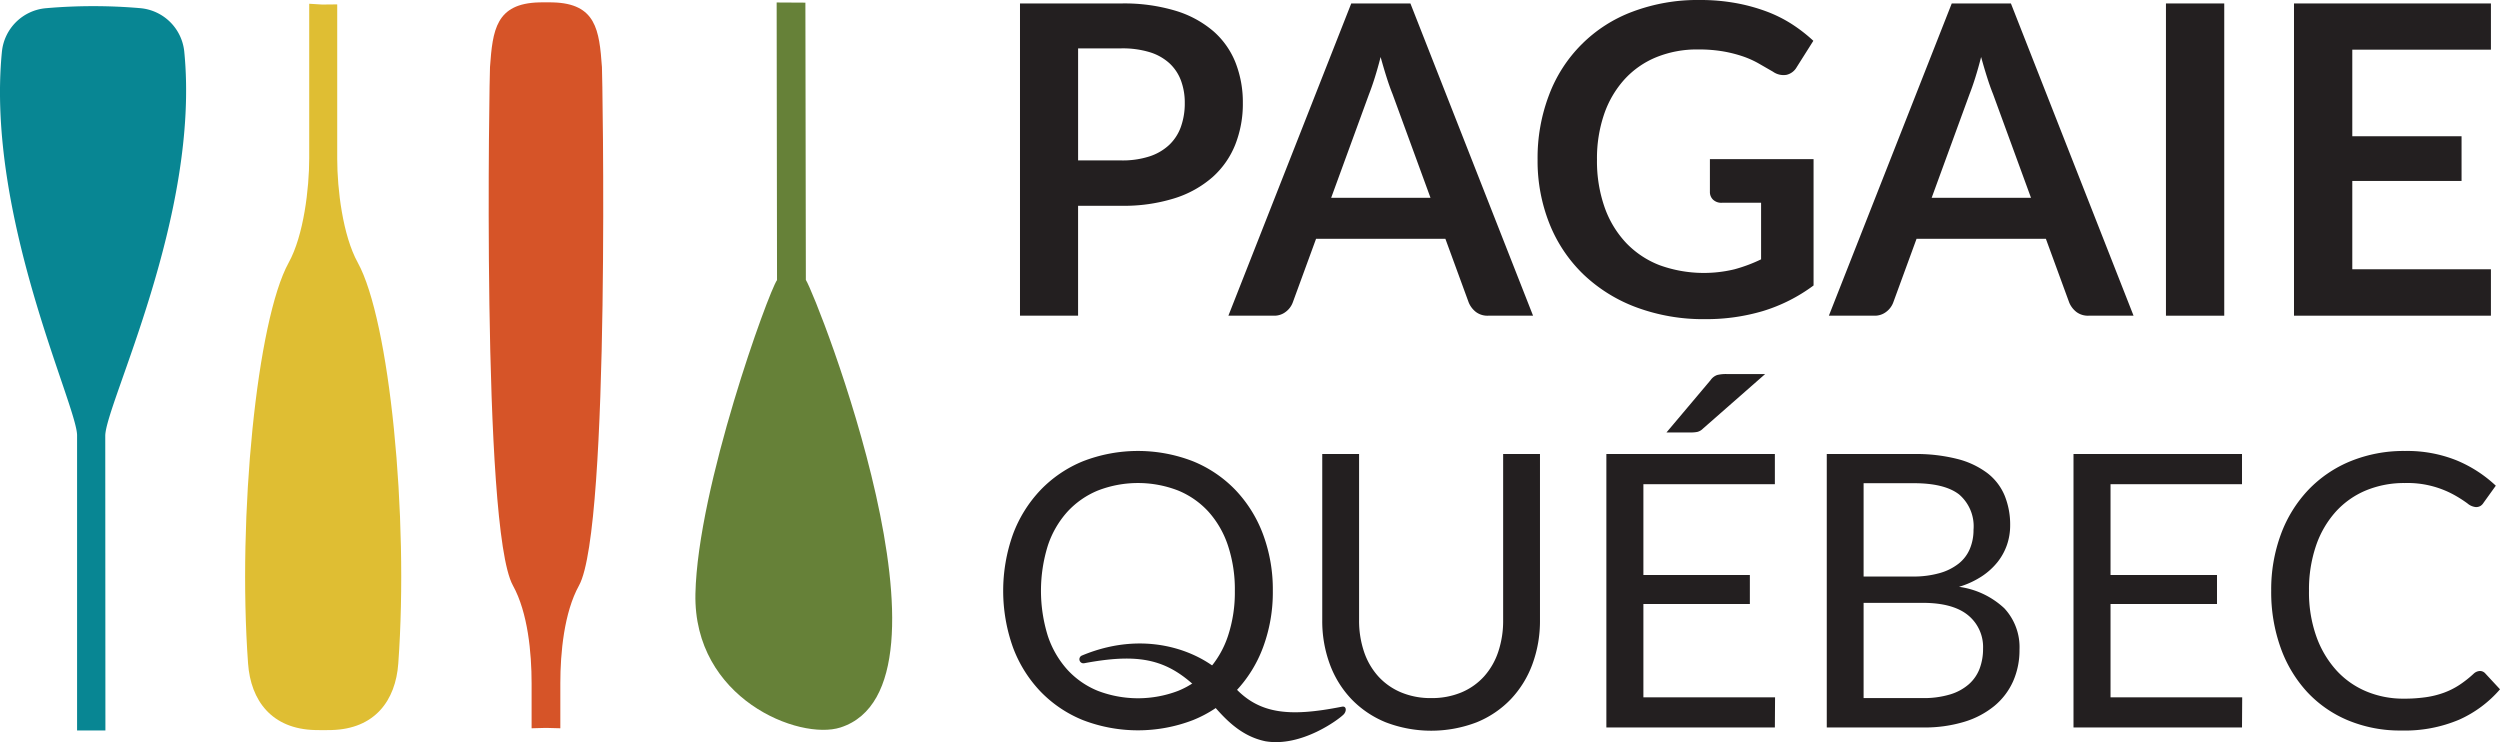 <svg viewBox="0 0 334.833 99.395" xmlns="http://www.w3.org/2000/svg"><defs><style>.a{fill:#088693;}.b{fill:#dfbe33;}.c{fill:#d65428;}.d{fill:#668138;}.e{fill:#231f20;}</style></defs><title>couleur</title><path d="M14.098,58.378l.02,39.452H10.323V58.304c0-3.993-12.244-29.424-10.063-51.412a6.491,6.491,0,0,1,5.863-5.79,73.299,73.299,0,0,1,12.681-.007,6.495,6.495,0,0,1,5.872,5.789C26.859,28.785,14.098,54.182,14.098,58.378Z" class="a"></path><path d="M38.667,35.17c2.013-3.635,2.747-9.943,2.747-13.957V.502l1.681.103H43.487l1.678-.016V21.3c0,4.014.738,10.235,2.751,13.871C52.167,42.867,54.776,69.065,53.343,88.864c-.355,4.962-3.142,8.771-8.956,8.913-.296.012-.592.012-.9.012h-.391c-.308,0-.604,0-.9-.012-5.814-.142-8.617-3.951-8.972-8.913C31.791,69.065,34.416,42.867,38.667,35.17Z" class="b"></path><path d="M77.552,78.41c-2.013,3.635-2.505,9.065-2.505,13.079v6.051l-1.782-.047H72.981l-1.782.047v-6.051c0-4.014-.491-9.444-2.505-13.079C64.443,70.713,65.574,8.988,65.627,8.988,65.982,4.026,66.409.462,72.223.32c.249-.012.497-.012.758-.012h.284c.261,0,.509,0,.758.012,5.814.142,6.241,3.706,6.596,8.668C80.672,9.136,81.803,70.713,77.552,78.41Z" class="c"></path><path d="M107.931,37.487,107.869.354,104.02.333l.049,37.182c-1.139,1.579-10.627,27.696-10.929,42.009-.296,14.062,13.914,19.687,19.431,17.908C129.875,91.854,109.474,39.976,107.931,37.487Z" class="d"></path><path d="M150.206.463a23.87,23.87,0,0,1,7.259.983,13.99,13.99,0,0,1,5.061,2.747,10.91,10.91,0,0,1,2.963,4.223,14.535,14.535,0,0,1,.969,5.379,14.851,14.851,0,0,1-1.013,5.567,11.559,11.559,0,0,1-3.036,4.353,14.129,14.129,0,0,1-5.076,2.833,22.666,22.666,0,0,1-7.129,1.013h-5.813V42.282h-7.78V.463Zm0,21.024a11.702,11.702,0,0,0,3.731-.535,7.051,7.051,0,0,0,2.646-1.533,6.19,6.19,0,0,0,1.576-2.429,9.305,9.305,0,0,0,.521-3.196,8.439,8.439,0,0,0-.521-3.036A5.99,5.99,0,0,0,156.597,8.445a6.944,6.944,0,0,0-2.631-1.461,12.461,12.461,0,0,0-3.76-.506h-5.813V21.487Z" class="e"></path><path d="M205.328,42.282h-6.015a2.566,2.566,0,0,1-1.649-.506,3.142,3.142,0,0,1-.954-1.258l-3.124-8.532H176.263l-3.122,8.532a2.775,2.775,0,0,1-.897,1.215,2.502,2.502,0,0,1-1.649.549H164.522L180.977.463h7.924ZM191.591,26.491,186.501,12.58q-.376-.925-.78-2.198-.406-1.273-.81-2.747-.376,1.475-.78,2.762-.406,1.287-.782,2.241l-5.061,13.853Z" class="e"></path><path d="M242.896,21.314V38.233a22.193,22.193,0,0,1-6.782,3.427,26.61,26.61,0,0,1-7.707,1.084,25.693,25.693,0,0,1-9.269-1.591,20.711,20.711,0,0,1-7.086-4.424,19.375,19.375,0,0,1-4.527-6.768,22.702,22.702,0,0,1-1.591-8.59,23.62,23.62,0,0,1,1.533-8.647,19.04,19.04,0,0,1,11.192-11.163A24.749,24.749,0,0,1,227.683,0a26.436,26.436,0,0,1,4.758.405,24.075,24.075,0,0,1,4.106,1.113A17.861,17.861,0,0,1,240.003,3.239a20.656,20.656,0,0,1,2.864,2.227l-2.228,3.528a2.123,2.123,0,0,1-1.358,1.027,2.426,2.426,0,0,1-1.822-.419q-.956-.549-1.909-1.099a12.317,12.317,0,0,0-2.127-.954,17.412,17.412,0,0,0-2.631-.665,19.389,19.389,0,0,0-3.369-.26,14.427,14.427,0,0,0-5.596,1.041,11.829,11.829,0,0,0-4.265,2.979,13.41,13.41,0,0,0-2.719,4.656,18.261,18.261,0,0,0-.954,6.073,18.645,18.645,0,0,0,1.026,6.406,13.476,13.476,0,0,0,2.893,4.772,12.331,12.331,0,0,0,4.496,2.978,17.439,17.439,0,0,0,10.007.536,20.389,20.389,0,0,0,3.557-1.331V27.157h-5.264a1.584,1.584,0,0,1-1.172-.42,1.392,1.392,0,0,1-.419-1.026V21.314Z" class="e"></path><path d="M285.754,42.282h-6.015a2.566,2.566,0,0,1-1.649-.506,3.142,3.142,0,0,1-.954-1.258l-3.124-8.532h-17.324l-3.122,8.532a2.775,2.775,0,0,1-.897,1.215,2.502,2.502,0,0,1-1.649.549h-6.073L261.404.463h7.924ZM272.018,26.491,266.928,12.58q-.376-.925-.78-2.198-.406-1.273-.81-2.747-.376,1.475-.78,2.762-.406,1.287-.782,2.241l-5.061,13.853Z" class="e"></path><path d="M297.901,42.282h-7.808V.463h7.808Z" class="e"></path><path d="M315.05,6.652V18.249H329.684v5.986H315.05v11.829h18.566v6.217H307.242V.463h26.375v6.189Z" class="e"></path><path d="M170.473,79.133a21.156,21.156,0,0,1-1.303,7.552,17.296,17.296,0,0,1-3.681,5.916,16.455,16.455,0,0,1-5.712,3.846,20.53,20.53,0,0,1-14.735,0,16.475,16.475,0,0,1-5.698-3.846,17.276,17.276,0,0,1-3.681-5.916,22.538,22.538,0,0,1,0-15.105,17.422,17.422,0,0,1,3.681-5.93,16.536,16.536,0,0,1,5.698-3.871,20.348,20.348,0,0,1,14.735,0,16.515,16.515,0,0,1,5.712,3.871,17.442,17.442,0,0,1,3.681,5.93A21.158,21.158,0,0,1,170.473,79.133Zm-5.086,0a18.614,18.614,0,0,0-.92-6.058,12.83,12.83,0,0,0-2.608-4.536,11.321,11.321,0,0,0-4.089-2.849,14.875,14.875,0,0,0-10.708,0,11.434,11.434,0,0,0-4.101,2.849,12.717,12.717,0,0,0-2.621,4.536,20.37,20.37,0,0,0,0,12.102,12.732,12.732,0,0,0,2.621,4.524,11.289,11.289,0,0,0,4.101,2.836,15.061,15.061,0,0,0,10.708,0,11.179,11.179,0,0,0,4.089-2.836,12.846,12.846,0,0,0,2.608-4.524A18.491,18.491,0,0,0,165.386,79.133Z" class="e"></path><path d="M191.686,93.496a10.228,10.228,0,0,0,4.063-.767,8.539,8.539,0,0,0,3.029-2.146,9.379,9.379,0,0,0,1.89-3.297,13.023,13.023,0,0,0,.653-4.217V60.809h4.933V83.069a16.718,16.718,0,0,1-1.01,5.878,13.654,13.654,0,0,1-2.889,4.69,13.207,13.207,0,0,1-4.587,3.105,17.014,17.014,0,0,1-12.165,0,13.348,13.348,0,0,1-4.6-3.105,13.542,13.542,0,0,1-2.9-4.69,16.688,16.688,0,0,1-1.01-5.878V60.809h4.933v22.234a13.062,13.062,0,0,0,.652,4.218,9.396,9.396,0,0,0,1.892,3.296,8.617,8.617,0,0,0,3.041,2.16A10.168,10.168,0,0,0,191.686,93.496Z" class="e"></path><path d="M237.74,93.394l-.026,4.038H215.146V60.809h22.568v4.038H220.105V77.012H234.365v3.884H220.105V93.394Zm-1.329-43.295-8.332,7.31a1.619,1.619,0,0,1-.741.435,4.217,4.217,0,0,1-.87.076h-3.271l5.903-7.003a1.819,1.819,0,0,1,.883-.69,4.944,4.944,0,0,1,1.29-.129Z" class="e"></path><path d="M256.346,60.809a22.347,22.347,0,0,1,5.814.663,11.293,11.293,0,0,1,4.013,1.892,7.366,7.366,0,0,1,2.312,3.003,10.307,10.307,0,0,1,.742,4,7.997,7.997,0,0,1-.422,2.594,7.79,7.79,0,0,1-1.265,2.313,9.062,9.062,0,0,1-2.135,1.93,11.694,11.694,0,0,1-3.029,1.392,11.056,11.056,0,0,1,6.07,2.875,7.64,7.64,0,0,1,2.032,5.533,10.281,10.281,0,0,1-.856,4.243,9.089,9.089,0,0,1-2.504,3.296,11.654,11.654,0,0,1-4.051,2.135,18.244,18.244,0,0,1-5.47.754H244.665V60.809Zm-6.748,3.909V77.216h6.543a12.816,12.816,0,0,0,3.643-.46,7.306,7.306,0,0,0,2.555-1.278,4.975,4.975,0,0,0,1.495-1.981,6.517,6.517,0,0,0,.486-2.542,5.608,5.608,0,0,0-1.943-4.742q-1.941-1.494-6.031-1.495Zm7.924,28.778a12.149,12.149,0,0,0,3.654-.486,6.76,6.76,0,0,0,2.517-1.367,5.297,5.297,0,0,0,1.445-2.095,7.494,7.494,0,0,0,.46-2.671,5.486,5.486,0,0,0-2.019-4.486q-2.02-1.647-6.057-1.649h-7.924V93.496Z" class="e"></path><path d="M300.305,93.394l-.026,4.038H277.711V60.809H300.279v4.038H282.67V77.012h14.26v3.884H282.67V93.394Z" class="e"></path><path d="M332.15,89.867a.949.949,0,0,1,.716.332l1.968,2.121a15.655,15.655,0,0,1-5.457,4.063,18.661,18.661,0,0,1-7.757,1.457,18.128,18.128,0,0,1-7.155-1.367,15.704,15.704,0,0,1-5.495-3.833,17.31,17.31,0,0,1-3.527-5.916,22.086,22.086,0,0,1-1.253-7.59,21.305,21.305,0,0,1,1.304-7.591,17.37,17.37,0,0,1,3.668-5.93,16.394,16.394,0,0,1,5.66-3.846,18.835,18.835,0,0,1,7.284-1.367,17.732,17.732,0,0,1,6.9,1.253,17.372,17.372,0,0,1,5.265,3.398l-1.635,2.275a1.339,1.339,0,0,1-.397.422,1.14,1.14,0,0,1-.652.166,2.026,2.026,0,0,1-1.124-.498,16.937,16.937,0,0,0-1.738-1.111,12.91,12.91,0,0,0-6.644-1.61,13.319,13.319,0,0,0-5.189.984,11.331,11.331,0,0,0-4.051,2.849,13.153,13.153,0,0,0-2.646,4.549,18.153,18.153,0,0,0-.944,6.058,17.637,17.637,0,0,0,.984,6.107,13.467,13.467,0,0,0,2.684,4.537,11.323,11.323,0,0,0,4.012,2.824,12.774,12.774,0,0,0,4.997.971,20.471,20.471,0,0,0,2.952-.192,11.979,11.979,0,0,0,2.428-.6,10.165,10.165,0,0,0,2.07-1.035,14.731,14.731,0,0,0,1.905-1.495A1.315,1.315,0,0,1,332.15,89.867Z" class="e"></path><path d="M169.5,99.282c-3.93-.8-6.172-3.949-7.861-5.792-4.652-5.016-8.29-6.188-16.44-4.66a.54.54,0,0,1-.312-1.025c9.288-3.885,17.05-.005,19.831,3.497,3.519,4.431,7.837,4.769,15.022,3.346.61-.121.642.602.214,1.042C179.304,96.358,174.312,100.089,169.5,99.282Z" class="e"></path></svg>